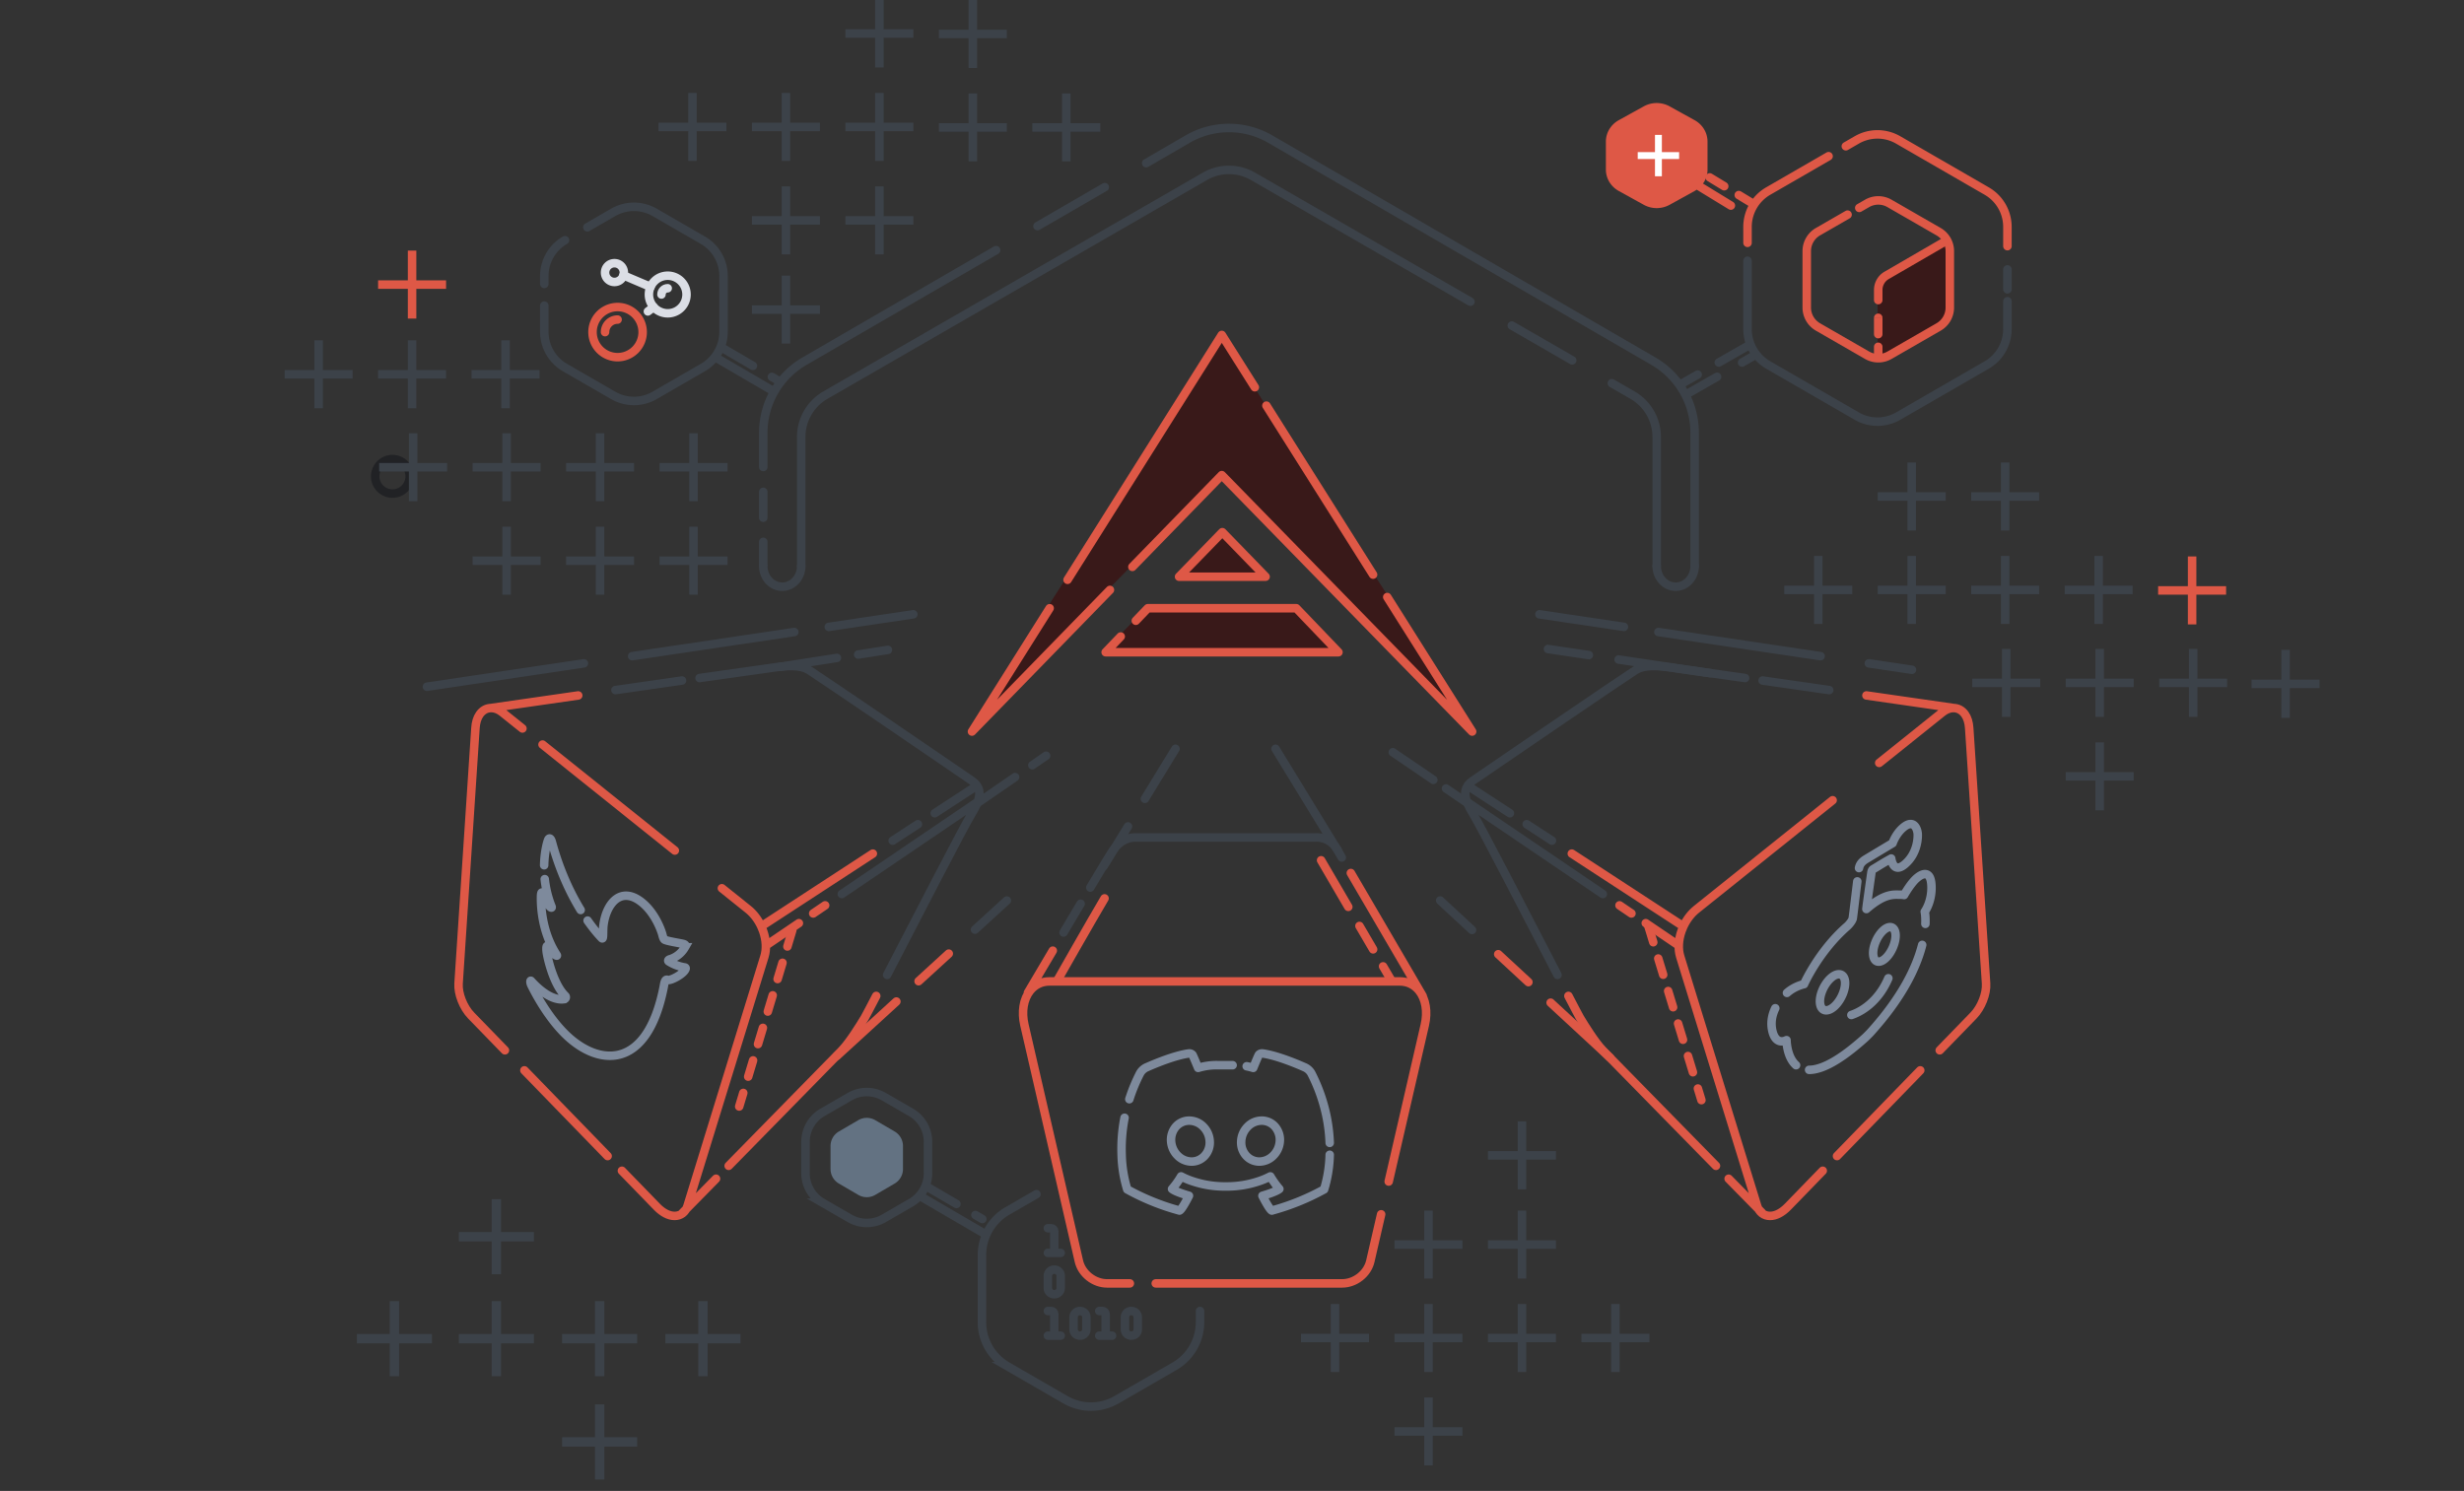 <svg xmlns="http://www.w3.org/2000/svg" width="580" height="351" fill="none"><rect width="100%" height="100%" fill="#333333" stroke="none"/><g clip-path="url(#keep_clip0_1493_16621)"><circle cx="92.378" cy="112.14" r="4.06" stroke="#212225" stroke-width="2" stroke-linecap="round"></circle><path d="M179.665 109.937v-8.033c0-6.962 3.7-13.396 9.706-16.877l45.103-26.143m164.427 74.368v-31.348c0-6.962-3.7-13.396-9.706-16.877l-90.207-52.286a19.345 19.345 0 0 0-19.411 0l-9.782 5.67m-90.13 94.435v-5.278m0-5.684v-6.09m64.553-62.558 15.833-9.177M100.497 161.671l36.945-5.502m77.545-11.549-19.894 2.963m-8.12 1.209-38.163 5.684M209 153l-7 1.098M183.5 157l13.5-2.118m79.697 21.405-7.205 11.774m-3.975 6.496-5.714 9.338m40.442-27.608 14.615 23.884m32.074-10.08-6.559-4.466m-12.522-8.526 9.54 6.496m24.969-38.975 19.894 2.963m8.12 1.209 38.163 5.684m11.368 1.693 10.15 1.511m-85.681-4.888 9.624 1.433m28.539 4.251L381 155.268" stroke="#3C4249" stroke-width="2" stroke-linecap="round"></path><path d="M389.97 133.252v-30.378c0-4.064-2.169-7.818-5.69-9.848l-4.866-2.806m-190.816 43.032v-30.378c0-4.064 2.169-7.818 5.689-9.848l89.318-51.502a11.368 11.368 0 0 1 11.357 0l51.161 29.5m23.953 13.811-14.21-8.193" stroke="#3C4249" stroke-width="2" stroke-linecap="round"></path><path d="M287.435 111.868 228 172l59.435-93L347 172l-59.565-60.132zM259.803 153.4l10.036-10.32h35.322l10.036 10.32h-55.394zm17.466-17.708 10.296-10.447 10.297 10.446-20.593.001z" fill="#391919"></path><path d="m326.543 140.559 19.986 31.668-58.934-60.377-21.047 21.61m56.663 1.822-25.11-39.788m-2.727-4.32-7.779-12.325-36.305 57.65m9.98 2.38-32.479 33.348 18.286-29.038m20.283 2.949 2.826-2.949h34.948l9.929 10.362h-54.806l3.552-3.706m13.728-14.074 10.188-10.489 10.187 10.488-20.375.001z" stroke="#DE5846" stroke-width="2" stroke-linecap="round" stroke-linejoin="round"></path><path d="M198.18 247.267c1.848-1.936 4.223-5.77 5.355-7.646.222-.367 1.227-2.281 2.72-5.153m23.893-45.695-31.992 21.705m31.822-25.513c-.294-.426-.698-.805-1.197-1.156-2.169-1.523-35.999-24.587-38.252-25.995-2.253-1.408-5.299-1.027-7.65-.764-.776.087-8.377 1.166-18.212 2.574m65.311 25.341c.983 1.425.746 3.37-1.197 6.489-1.783 2.863-13.079 24.779-19.958 38.064m21.155-44.553-9.949 6.489m-25.802 21.69-2.806 1.904m18.708-17.136 5.945-3.877m-55.528-33.821-15.68 2.251" stroke="#3C4249" stroke-width="2" stroke-linecap="round"></path><path d="M115.546 166.688s9.074-1.309 20.563-2.963m24.585 121.769 7.851-7.997m11.733-54.889 7.776-5.276m-8.864.762c-.742-1.606-1.808-3.007-3.072-4.019l-6.193-4.962m9.265 8.981c.167.362.318.734.451 1.115.734 2.106.84 4.234.297 5.994l-18.119 58.726c-.449 1.457-1.584 2.326-3.034 2.326-1.336 0-2.813-.762-4.157-2.147l-8.238-8.484m32.8-57.53 26.27-17.136m-11.232 12.185-2.806 1.904m-48.39 57.119-19.595-20.182m-4.581-4.718-7.951-8.189c-1.847-1.902-3.12-5.147-2.961-7.548l3.976-60.161c.086-1.293.415-2.361.978-3.173.674-.972 1.647-1.507 2.74-1.507.884 0 1.764.345 2.614 1.026l4.725 3.785m48.545 102.965c10.65-10.849 25.483-25.967 26.659-27.198 1.848-1.935 4.223-5.769 5.355-7.645.221-.368 1.227-2.282 2.72-5.153M158.85 200.24l-31.149-24.955" stroke="#DE5846" stroke-width="2" stroke-linecap="round"></path><path d="M186.5 219 174 260.5" stroke="#DE5846" stroke-width="2" stroke-linecap="round" stroke-dasharray="4 4"></path><path d="M138.313 216.724c1.783 2.544 3.12 3.895 3.326 4.113.501.532.217-1.59.428-3.143.702-5.151 4.206-9.219 9.117-5.182 3.227 2.653 4.574 6.942 4.687 7.364.114.423.291 1.191.582 1.352.617.345 3.613.794 4.362.988.749.194.536.546.419.792a6.226 6.226 0 0 1-3.434 2.798c-.441.085-.647.357-.385.528a10.007 10.007 0 0 0 3.694 1.408c.458.03.26.41.167.576-.653 1.16-3.542 2.657-4.17 2.371-.627-.286-.761 1.064-.886 1.699-3.935 19.926-15.505 18.572-23.11 11.119-4.632-4.539-7.688-10.895-8.018-11.548-.331-.653-.251-1.2-.106-1.038 4.542 5.008 7.478 4.34 7.834 4.299a.465.465 0 0 0 .365-.506.457.457 0 0 0-.08-.211c-2.878-2.729-4.304-9.271-4.436-10.517-.131-1.247.098-1.52.299-1.085a8.451 8.451 0 0 0 1.652 1.867c.377.263.595.323.407.032-3.848-5.949-3.681-12.687-3.683-13.567-.003-.88.151-1.6.464-.679a13.627 13.627 0 0 0 1.606 2.879c.251.276.561.368.415.004a24.37 24.37 0 0 1-1.603-6.468m8.454 7.263c-2.275-3.71-4.877-9.01-6.773-15.989-.23-.847-.545-1.03-.805-.671-.146.203-.935 2.607-1.014 6.129" stroke="#7E8A9C" stroke-width="2" stroke-linecap="round"></path><path d="M377.264 247.267c-1.848-1.936-4.223-5.77-5.355-7.646-.222-.367-1.228-2.281-2.721-5.153m-23.893-45.695 31.993 21.705m-31.823-25.513c.294-.426.697-.805 1.197-1.156 2.169-1.523 35.999-24.587 38.253-25.995 2.253-1.408 5.299-1.027 7.65-.764.776.087 8.377 1.166 18.212 2.574m-65.312 25.341c-.983 1.425-.747 3.37 1.197 6.489 1.783 2.863 13.08 24.779 19.959 38.064m-21.156-44.553 9.949 6.489m25.803 21.69 2.806 1.904m-18.709-17.136-5.945-3.877m55.529-33.821c5.023.72 10.424 1.496 15.681 2.251" stroke="#3C4249" stroke-width="2" stroke-linecap="round"></path><path d="M459.901 166.688s-9.074-1.309-20.564-2.963m-24.585 121.769-7.852-7.997m-11.733-54.889-7.776-5.276m8.864.762c.742-1.606 1.808-3.007 3.072-4.019l32.056-25.682m-35.128 29.701c-.167.362-.318.734-.451 1.115-.734 2.106-.84 4.234-.297 5.994l18.119 58.726c.45 1.457 1.584 2.326 3.035 2.326 1.336 0 2.812-.762 4.157-2.147l8.238-8.484m-32.801-57.53-26.27-17.136m11.232 12.185 2.806 1.904m48.391 57.119 19.596-20.182m4.581-4.718 7.952-8.189c1.846-1.902 3.119-5.147 2.96-7.547l-3.976-60.162c-.086-1.293-.415-2.361-.978-3.173-.674-.972-1.647-1.507-2.74-1.507-.884 0-1.764.345-2.614 1.026l-14.85 11.897m-38.422 94.853c-10.65-10.849-25.484-25.967-26.659-27.198-1.848-1.935-4.223-5.769-5.355-7.645-.222-.368-1.228-2.282-2.721-5.153" stroke="#DE5846" stroke-width="2" stroke-linecap="round"></path><path d="M425.842 251.868c2.173 0 4.919-1.173 8.2-3.498 1.55-1.098 3.219-2.453 5.003-4.062a30.773 30.773 0 0 0 1.249-1.253c3.518-3.891 6.379-7.806 8.503-11.636 1.699-3.065 2.932-6.083 3.666-8.97m-14.871-18.081c.14-.828.655-1.505 1.574-2.07.542-.333 6.275-3.768 6.334-3.798.025-.113.792-2.285 2.566-3.736.621-.507 1.183-.764 1.67-.764 1.148 0 1.634 1.431 1.68 2.393.021.439.116 4.366-2.994 7.037-.639.547-1.205.825-1.685.825-1.318.001-1.562-2.122-1.564-2.143-.01.007-.275.155-.675.378-1.443.807-3.281 1.98-3.507 2.093-.279.139-.421.405-.491.917-.061.449-1.083 7.611-1.173 8.508 4.368-3.804 6.533-3.372 8.031-3.372.549 0 .841.078.843.079l.003-.007c.156-.274 1.557-2.718 2.905-3.91.739-.654 1.454-1.014 2.014-1.014.943 0 1.456.949 1.526 2.821.136 3.658-1.57 6.007-1.587 6.031.016.069.229 1.073.157 2.864m-32.586 16.254c1.837-1.625 3.99-2.053 4.012-2.057.094-.211.963-2.102 2.557-4.613 1.546-2.435 4.111-5.966 7.549-8.961.566-.493 1.267-1.404 1.367-1.921.043-.223.302-2.371.603-4.858l.005-.045.461-3.799m-19.306 29.865c-.849 1.762-1.086 3.532-.704 5.259.256 1.157.852 2.536 2.236 2.536.534 0 .984-.216 1.109-.283l.005-.003c.001.085.022 1.796.67 3.496.387 1.015.918 1.824 1.578 2.405m13.015-11.818c3.255-1.103 6.71-3.938 8.71-8.652m-11.653-.939c.782 0 1.309.58 1.443 1.59.235 1.778-.848 4.421-2.413 5.892-.69.649-1.404 1.006-2.01 1.006-.751 0-1.271-.544-1.425-1.492-.299-1.83.81-4.548 2.47-6.057.677-.614 1.346-.939 1.935-.939zm12.056-11.101c.73 0 1.213.629 1.292 1.683.134 1.77-.905 4.29-2.317 5.617-.58.546-1.153.835-1.656.835-.715 0-1.182-.58-1.284-1.591-.182-1.826.882-4.413 2.372-5.766.56-.509 1.111-.778 1.593-.778z" stroke="#7E8A9C" stroke-width="2" stroke-linecap="round" stroke-linejoin="round"></path><path d="m388 218 12.5 41" stroke="#DE5846" stroke-width="2" stroke-linecap="round" stroke-dasharray="4 4"></path><path d="M334.88 234.467s-11.308-19.332-16.911-28.94m-76.001 28.163s2.557-4.334 5.846-9.885m77.292 62.069-2.548 11.049c-.33 1.428-1.197 2.751-2.442 3.724-1.234.963-2.722 1.494-4.189 1.494H272.05m54.834-23.976 8.502-36.869c.349-1.515.416-3.044.192-4.422-.228-1.407-.757-2.665-1.531-3.637-1.121-1.409-2.721-2.186-4.504-2.186h-82.565c-1.783 0-3.383.777-4.504 2.186-.774.972-1.303 2.23-1.531 3.637-.223 1.378-.157 2.907.193 4.422l12.346 53.539.481 2.088c.33 1.428 1.197 2.751 2.443 3.724 1.233.963 2.721 1.494 4.188 1.494h5.363" stroke="#DE5846" stroke-width="2" stroke-linecap="round" stroke-linejoin="round"></path><path d="M264.71 263.146a38.001 38.001 0 0 0-.684 8.712 30.21 30.21 0 0 0 1.318 8.159 54.941 54.941 0 0 0 12.303 4.978c.56-.227 1.943-2.927 2.215-3.466a.2.2 0 0 0 .01-.021c-.031-.012-3.077-.858-3.987-1.599a18.7 18.7 0 0 0 2.123-2.962c.912.477 1.864.874 2.845 1.187a23.554 23.554 0 0 0 7.297 1.186h.74a23.554 23.554 0 0 0 7.297-1.186 18.289 18.289 0 0 0 2.834-1.182h.006a20.407 20.407 0 0 0 2.123 2.961c-.913.744-3.958 1.591-3.987 1.599.014.033 1.608 3.237 2.222 3.488l-.005-.006a55.633 55.633 0 0 0 12.303-4.979 30.118 30.118 0 0 0 1.317-8.159m-22.854-21.084h-3.271a14.778 14.778 0 0 0-4.847.637c-.012-.028-1.144-2.787-1.321-3.068a.971.971 0 0 0-.794-.338.847.847 0 0 0-.123.008c-3.219.468-7.509 2.214-9.779 3.213l-.059.025a3.372 3.372 0 0 0-1.59 1.417 39.876 39.876 0 0 0-2.528 6.112M313 269.062a38.009 38.009 0 0 0-.685-5.918 39.704 39.704 0 0 0-3.652-10.48 3.375 3.375 0 0 0-1.589-1.417l-.059-.025c-2.271-.999-6.56-2.744-9.784-3.213a1.003 1.003 0 0 0-.123-.008.973.973 0 0 0-.793.338c-.106.163-.562 1.223-1.287 2.982l-.034.088a14.488 14.488 0 0 0-1.539-.386m3.53 12.802a4.65 4.65 0 0 0-3.361 1.474 5.228 5.228 0 0 0-1.466 3.505 4.624 4.624 0 0 0 1.297 3.403 4.166 4.166 0 0 0 2.981 1.254 4.662 4.662 0 0 0 3.228-1.35 5.234 5.234 0 0 0 1.58-3.307 4.718 4.718 0 0 0-.208-1.942 4.762 4.762 0 0 0-.976-1.696 4.122 4.122 0 0 0-3.075-1.34v-.001zm-17.055 0a4.152 4.152 0 0 0-3.074 1.341 4.743 4.743 0 0 0-1.181 3.637 5.231 5.231 0 0 0 1.582 3.307 4.661 4.661 0 0 0 3.229 1.35 4.13 4.13 0 0 0 2.981-1.254 4.63 4.63 0 0 0 1.293-3.403 5.236 5.236 0 0 0-1.469-3.505 4.64 4.64 0 0 0-3.359-1.472l-.002-.001z" stroke="#7E8A9C" stroke-width="2" stroke-linecap="round" stroke-linejoin="round"></path><path d="M248.968 230.69s7.743-13.639 11.032-19.19m50.969-8.973c1.752 3.003 4.06 6.957 6.407 10.973m2.624 4.49 3.221 5.51m2.339 4 1.754 3" stroke="#DE5846" stroke-width="2" stroke-linecap="round" stroke-linejoin="round"></path><path d="M254.371 212.763c-1.317 2.21-2.692 4.524-4.026 6.773m65.495-17.663a225.97 225.97 0 0 1-.925-1.601 5.636 5.636 0 0 0-2.224-2.376 5.537 5.537 0 0 0-3.151-.733h-42.233c-2.092 0-3.898 1.018-5.375 3.109-.462.653-2.586 4.165-5.288 8.683" stroke="#3C4249" stroke-width="2" stroke-linecap="round" stroke-linejoin="round"></path><path d="M398.903 133.251c0 2.691-2 4.872-4.466 4.872-2.467 0-4.466-2.181-4.466-4.872m-201.372 0c0 2.691-2 4.872-4.466 4.872-2.467 0-4.466-2.181-4.466-4.872m292.859-62.328v6.563a9.743 9.743 0 0 1-4.872 8.438L446.809 97.96a9.744 9.744 0 0 1-9.744 0L416.22 85.925a9.743 9.743 0 0 1-4.872-8.438v-16.1m61.178 6.724v-4.688" stroke="#3C4249" stroke-width="2" stroke-linecap="round"></path><path d="M472.527 57.95v-4.534a9.746 9.746 0 0 0-4.872-8.438l-20.846-12.035a9.742 9.742 0 0 0-9.743 0l-2.576 1.487m-23.142 22.737v-3.75a9.743 9.743 0 0 1 4.872-8.44l14.21-8.203M407.428 48.4l-7.308-4.466" stroke="#DE5846" stroke-width="2" stroke-linecap="round"></path><path d="m412.706 47.994-11.368-6.902" stroke="#DE5846" stroke-width="2" stroke-linecap="round" stroke-dasharray="4 4"></path><path d="M400.932 39.925c0 .842-.232 1.669-.674 2.399a4.952 4.952 0 0 1-1.845 1.762l-5.882 3.251a5.295 5.295 0 0 1-2.56.657c-.9 0-1.783-.227-2.56-.657l-5.882-3.251a4.952 4.952 0 0 1-1.845-1.762 4.62 4.62 0 0 1-.675-2.4v-6.596c0-.842.232-1.67.675-2.4a4.952 4.952 0 0 1 1.845-1.762l5.882-3.251a5.292 5.292 0 0 1 2.56-.657c.899 0 1.783.227 2.56.657l5.882 3.252a4.953 4.953 0 0 1 1.845 1.761 4.63 4.63 0 0 1 .674 2.4v6.597z" fill="#DE5846" stroke="#DE5846" stroke-width="2" stroke-linecap="round"></path><path d="M391.188 31.754h-1.624v4.06h-4.06v1.624h4.06v4.06h1.624v-4.06h4.06v-1.624h-4.06v-4.06z" fill="#fff"></path><path d="M441.965 84.403V69.225c0-1.542-.071-3.188 2.31-4.62 2.381-1.43 13.858-7.918 13.858-7.918a5.6 5.6 0 0 1 .66 2.64v12.208c0 3-.857 4.336-2.31 5.28-1.452.942-10.182 6.083-11.878 6.927-1.697.844-2.64.661-2.64.661z" fill="#391919"></path><path d="M437.154 48.08a1 1 0 0 0 .998 1.734l-.998-1.733zm2.342-.194-.499-.867.499.867zm2.634-.704v-1 1zm2.635.704-.499.866.499-.866zm11.558 6.655.499-.866-.499.866zm2.645 4.575h1-1zm0 13.285h-1 1zm-2.645 4.575-.499-.866.499.866zm-11.559 6.656.499.867-.499-.867zm-2.634.704v-1 1zm-2.635-.704.499-.867-.499.867zm-11.558-6.655-.499.866.499-.866zm-2.645-4.575h-1 1zm0-13.285h-1 1zm2.645-4.575-.499-.867.499.867zm7.462-3.142a1 1 0 1 0-.998-1.734l.998 1.734zm2.753-1.586 1.843-1.062-.998-1.733-1.843 1.062.998 1.733zm1.843-1.062a4.278 4.278 0 0 1 2.135-.57v-2c-1.1 0-2.18.288-3.133.837l.998 1.733zm2.135-.57c.75 0 1.486.197 2.136.57l.998-1.733a6.28 6.28 0 0 0-3.134-.837v2zm2.136.57 11.558 6.656.998-1.733-11.558-6.656-.998 1.733zm11.558 6.656a4.284 4.284 0 0 1 1.57 1.566l1.731-1a6.28 6.28 0 0 0-2.303-2.3l-.998 1.734zm1.57 1.566c.376.651.574 1.39.574 2.142h2a6.282 6.282 0 0 0-.843-3.143l-1.731 1.001zm.574 2.142v13.285h2V59.116h-2zm0 13.285c0 .752-.198 1.491-.574 2.142l1.731 1.001c.552-.955.843-2.04.843-3.143h-2zm-.574 2.142a4.282 4.282 0 0 1-1.57 1.567l.998 1.733a6.28 6.28 0 0 0 2.303-2.299l-1.731-1zm-1.57 1.567-11.559 6.655.998 1.734 11.559-6.656-.998-1.733zm-11.559 6.655a4.279 4.279 0 0 1-2.135.571v2c1.1 0 2.18-.289 3.133-.837l-.998-1.734zm-2.135.571c-.75 0-1.486-.197-2.136-.57l-.998 1.733a6.285 6.285 0 0 0 3.134.837v-2zm-2.136-.57-11.558-6.656-.998 1.733 11.558 6.656.998-1.734zm-11.558-6.656a4.273 4.273 0 0 1-1.569-1.566l-1.732 1a6.28 6.28 0 0 0 2.303 2.3l.998-1.734zm-1.569-1.566a4.274 4.274 0 0 1-.575-2.142h-2c0 1.103.291 2.187.843 3.143l1.732-1.001zm-.575-2.142V59.117h-2v13.285h2zm0-13.285c0-.752.198-1.49.575-2.142l-1.732-1a6.282 6.282 0 0 0-.843 3.142h2zm.575-2.142a4.273 4.273 0 0 1 1.569-1.566l-.998-1.734a6.28 6.28 0 0 0-2.303 2.3l1.732 1zm1.569-1.566 6.963-4.01-.998-1.733-6.963 4.01.998 1.733z" fill="#DE5846"></path><path d="M441.118 83.92a1 1 0 0 0 2 0h-2zm2-2.269a1 1 0 0 0-2 0h2zm-2-2.99a1 1 0 0 0 2 0h-2zm2-3.842a1 1 0 0 0-2 0h2zm-2-4.17a1 1 0 0 0 2 0h-2zm1-2.396h-1 1zm1.984-3.431.499.867.003-.002-.502-.865zm14.53-7.271a1 1 0 1 0-1.003-1.73l1.003 1.73zm-15.514 26.368v-2.267h-2v2.267h2zm-2-9.1v3.843h2v-3.843h-2zm2-4.17v-2.396h-2v2.395h2zm0-2.396c0-.52.137-1.03.398-1.48l-1.732-1.002a4.962 4.962 0 0 0-.666 2.482h2zm.398-1.48c.26-.451.634-.825 1.085-1.084l-.998-1.734a4.959 4.959 0 0 0-1.819 1.816l1.732 1.001zm1.088-1.086 14.028-8.136-1.003-1.73-14.029 8.136 1.004 1.73z" fill="#DE5846"></path><path d="m397.279 92.653 6.901-3.944m-8.119 1.508 3.552-2.03m13.499-4.582-3.045 1.74m1.624-4.06-7.105 4.06M132.993 56.549a9.743 9.743 0 0 0-4.872 8.438v1.856m10.134-13.333 6.09-3.516a9.744 9.744 0 0 1 9.744 0l11.352 6.555a9.743 9.743 0 0 1 4.872 8.438v13.108a9.743 9.743 0 0 1-4.872 8.439l-11.352 6.554a9.744 9.744 0 0 1-9.744 0l-11.352-6.554a9.743 9.743 0 0 1-4.872-8.439v-6.148" stroke="#3C4249" stroke-width="2" stroke-linecap="round"></path><path clip-rule="evenodd" d="M145.374 84.086a5.9 5.9 0 0 0 5.9-5.9 5.9 5.9 0 1 0-11.8 0 5.9 5.9 0 0 0 5.9 5.9z" stroke="#DE5846" stroke-width="2" stroke-linecap="round" stroke-linejoin="round"></path><path d="M142.424 78.186a2.95 2.95 0 0 1 2.95-2.95" stroke="#DE5846" stroke-width="2" stroke-linecap="round" stroke-linejoin="round"></path><path clip-rule="evenodd" d="M157.174 73.76a4.426 4.426 0 1 0 0-8.852 4.426 4.426 0 0 0 0 8.852z" stroke="#DBDEE5" stroke-width="2" stroke-linecap="round" stroke-linejoin="round"></path><path d="M155.699 69.335c0-.815.661-1.475 1.475-1.475" stroke="#DBDEE5" stroke-width="2" stroke-linecap="round" stroke-linejoin="round"></path><path clip-rule="evenodd" d="M144.636 66.385a2.212 2.212 0 1 0 .001-4.425 2.212 2.212 0 0 0-.001 4.425z" stroke="#DBDEE5" stroke-width="2" stroke-linecap="round" stroke-linejoin="round"></path><path d="m152.504 73.317 1.374-1.032m-.747-4.75-6.381-2.71" stroke="#DBDEE5" stroke-width="2" stroke-linecap="round" stroke-linejoin="round"></path><path d="m169.11 84.533 12.528 7.308m-11.31-9.744 6.902 4.026m4.466 2.605 1.624.947m99.152 218.965v2.613c0 4.287-2.287 8.249-6 10.392l-13.667 7.891a12.003 12.003 0 0 1-12 0l-13.666-7.891a11.999 11.999 0 0 1-6-10.392v-15.781c0-4.287 2.287-8.249 6-10.392l6.833-3.946" stroke="#3C4249" stroke-width="2" stroke-linecap="round"></path><path d="M246.655 289.153h.756c.418 0 .756.325.756.725v5.08m-1.512 0h3.024m-3.024 13.682h.756c.418 0 .756.325.756.726v5.079m-1.512 0h3.024m9.07-5.805h.755c.418 0 .756.325.756.726v5.079m-1.511 0h3.023m-6.047-1.451c0 .802-.676 1.451-1.511 1.451-.835 0-1.512-.649-1.512-1.451v-2.902c0-.802.677-1.452 1.512-1.452s1.511.65 1.511 1.452v2.902zm-6.046-9.744c0 .802-.677 1.451-1.512 1.451s-1.512-.649-1.512-1.451v-2.902c0-.802.677-1.451 1.512-1.451s1.512.649 1.512 1.451v2.902zm18.14 9.744c0 .802-.677 1.451-1.512 1.451s-1.512-.649-1.512-1.451v-2.902c0-.802.677-1.452 1.512-1.452s1.512.65 1.512 1.452v2.902z" stroke="#3C4249" stroke-width="2" stroke-linecap="round" stroke-linejoin="round"></path><path d="m231.633 290.371-14.615-8.526m1.217-2.436 6.902 4.026m4.466 2.605 1.624.947" stroke="#3C4249" stroke-width="2" stroke-linecap="round"></path><path d="M200.026 258.171a8 8 0 0 1 8 0l6.415 3.704a8 8 0 0 1 4 6.928v7.408a8 8 0 0 1-4 6.928l-6.415 3.704a8 8 0 0 1-8 0l-6.416-3.704a8 8 0 0 1-4-6.928v-7.408a8 8 0 0 1 4-6.928l6.416-3.704z" stroke="#3C4249" stroke-width="2"></path><path d="M212.552 275.217a3.958 3.958 0 0 1-1.96 3.418l-4.575 2.671a3.945 3.945 0 0 1-3.982 0l-4.575-2.671a3.966 3.966 0 0 1-1.96-3.418v-5.419a3.961 3.961 0 0 1 1.96-3.418l4.575-2.671a3.946 3.946 0 0 1 3.982 0l4.575 2.671a3.951 3.951 0 0 1 1.96 3.418v5.419z" fill="#637282"></path><path d="m227.979 190.497 10.962-7.552m7.308-5.034-3.248 2.238" stroke="#3C4249" stroke-width="2" stroke-linecap="round"></path><path d="m197 248.586 14-12.805m12.333-11.281-7.106 6.5" stroke="#DE5846" stroke-width="2" stroke-linecap="round"></path><path d="m237 212-7.5 6.86" stroke="#3C4249" stroke-width="2" stroke-linecap="round"></path><path d="m379 249-14-12.95m-12.333-11.408 7.106 6.573" stroke="#DE5846" stroke-width="2" stroke-linecap="round"></path><path d="m339 212 7.5 6.938" stroke="#3C4249" stroke-width="2" stroke-linecap="round"></path><path d="M142.25 118h-2v-7h-7v-2h7v-7h2v7h7v2h-7v7zm0 22h-2v-7h-7v-2h7v-7h2v7h7v2h-7v7zm-22-22h-2v-7h-7v-2h7v-7h2v7h7v2h-7v7zm0 22h-2v-7h-7v-2h7v-7h2v7h7v2h-7v7zm-22-22h-2v-7h-7v-2h7v-7h2v7h7v2h-7v7zm237 205h2v-7h7v-2h-7v-7h-2v7h-7v2h7v7zm0-22h2v-7h7v-2h-7v-7h-2v7h-7v2h7v7zm0 44h2v-7h7v-2h-7v-7h-2v7h-7v2h7v7zm22-22h2v-7h7v-2h-7v-7h-2v7h-7v2h7v7zm0-22h2v-7h7v-2h-7v-7h-2v7h-7v2h7v7zm0-21h2v-7h7v-2h-7v-7h-2v7h-7v2h7v7zm22 43h2v-7h7v-2h-7v-7h-2v7h-7v2h7v7zm-66.001 0h2v-7h7v-2h-7v-7h-2v7h-7v2h7v7zM98 80.115h-2v7h-7v2h7v7h2v-7h7v-2h-7v-7zm-22 0h-2v7h-7v2h7v7h2v-7h7v-2h-7v-7zm44 0h-2v7h-7v2h7v7h2v-7h7v-2h-7v-7zM164.25 118h-2v-7h-7v-2h7v-7h2v7h7v2h-7v7zm0 22h-2v-7h-7v-2h7v-7h2v7h7v2h-7v7zm-48.514 183.993h2.21v-7.736h7.735v-2.21h-7.735v-7.735h-2.21v7.735H108v2.21h7.736v7.736zm24.311 0h2.21v-7.736h7.736v-2.21h-7.736v-7.735h-2.21v7.735h-7.735v2.21h7.735v7.736zm0 24.311h2.21v-7.735h7.736v-2.21h-7.736v-7.736h-2.21v7.736h-7.735v2.21h7.735v7.735zm24.312-24.311h2.21v-7.736h7.735v-2.21h-7.735v-7.735h-2.21v7.735h-7.736v2.21h7.736v7.736zm-72.623 0h2.21v-7.736h7.735v-2.21h-7.735v-7.735h-2.21v7.735H84v2.21h7.736v7.736zm24-24h2.21v-7.736h7.735v-2.21h-7.735v-7.735h-2.21v7.735H108v2.21h7.736v7.736zM228 16h2V9h7V7h-7V0h-2v7h-7v2h7v7zm0 22h2v-7h7v-2h-7v-7h-2v7h-7v2h7v7zm22 0h2v-7h7v-2h-7v-7h-2v7h-7v2h7v7zm287 131h2v-7h7v-2h-7v-7h-2v7h-7v2h7v7zm-88-38.115h2v7h7v2h-7v7h-2v-7h-7v-2h7v-7zm0-22h2v7h7v2h-7v7h-2v-7h-7v-2h7v-7zm22 22h2v7h7v2h-7v7h-2v-7h-7v-2h7v-7zm0-22h2v7h7v2h-7v7h-2v-7h-7v-2h7v-7zm-44 22h2v7h7v2h-7v7h-2v-7h-7v-2h7v-7zm66 0h2v7h7v2h-7v7h-2v-7h-7v-2h7v-7zm-285-109h-2v7h-7v2h7v7h2v-7h7v-2h-7v-7zm0 22h-2v7h-7v2h7v7h2v-7h7v-2h-7v-7zm0-44h-2v7h-7v2h7v7h2v-7h7v-2h-7v-7zm-22 22h-2v7h-7v2h7v7h2v-7h7v-2h-7v-7zm0 22h-2v7h-7v2h7v7h2v-7h7v-2h-7v-7zm0 21h-2v7h-7v2h7v7h2v-7h7v-2h-7v-7zm-22-43h-2v7h-7v2h7v7h2v-7h7v-2h-7v-7zM493.25 168.77h2v-7h7v-2h-7v-7h-2v7h-7v2h7v7zm0 22h2v-7h7v-2h-7v-7h-2v7h-7v2h7v7zm22-22h2v-7h7v-2h-7v-7h-2v7h-7v2h7v7zm-44 0h2v-7h7v-2h-7v-7h-2v7h-7v2h7v7z" fill="#3C4249"></path><path d="M98 59h-2v7h-7v2h7v7h2v-7h7v-2h-7v-7zm419 72h-2v7h-7v2h7v7h2v-7h7v-2h-7v-7z" fill="#DE5846"></path></g><defs><clipPath id="keep_clip0_1493_16621"><path fill="#fff" d="M0 0h580v351H0z"></path></clipPath></defs></svg>